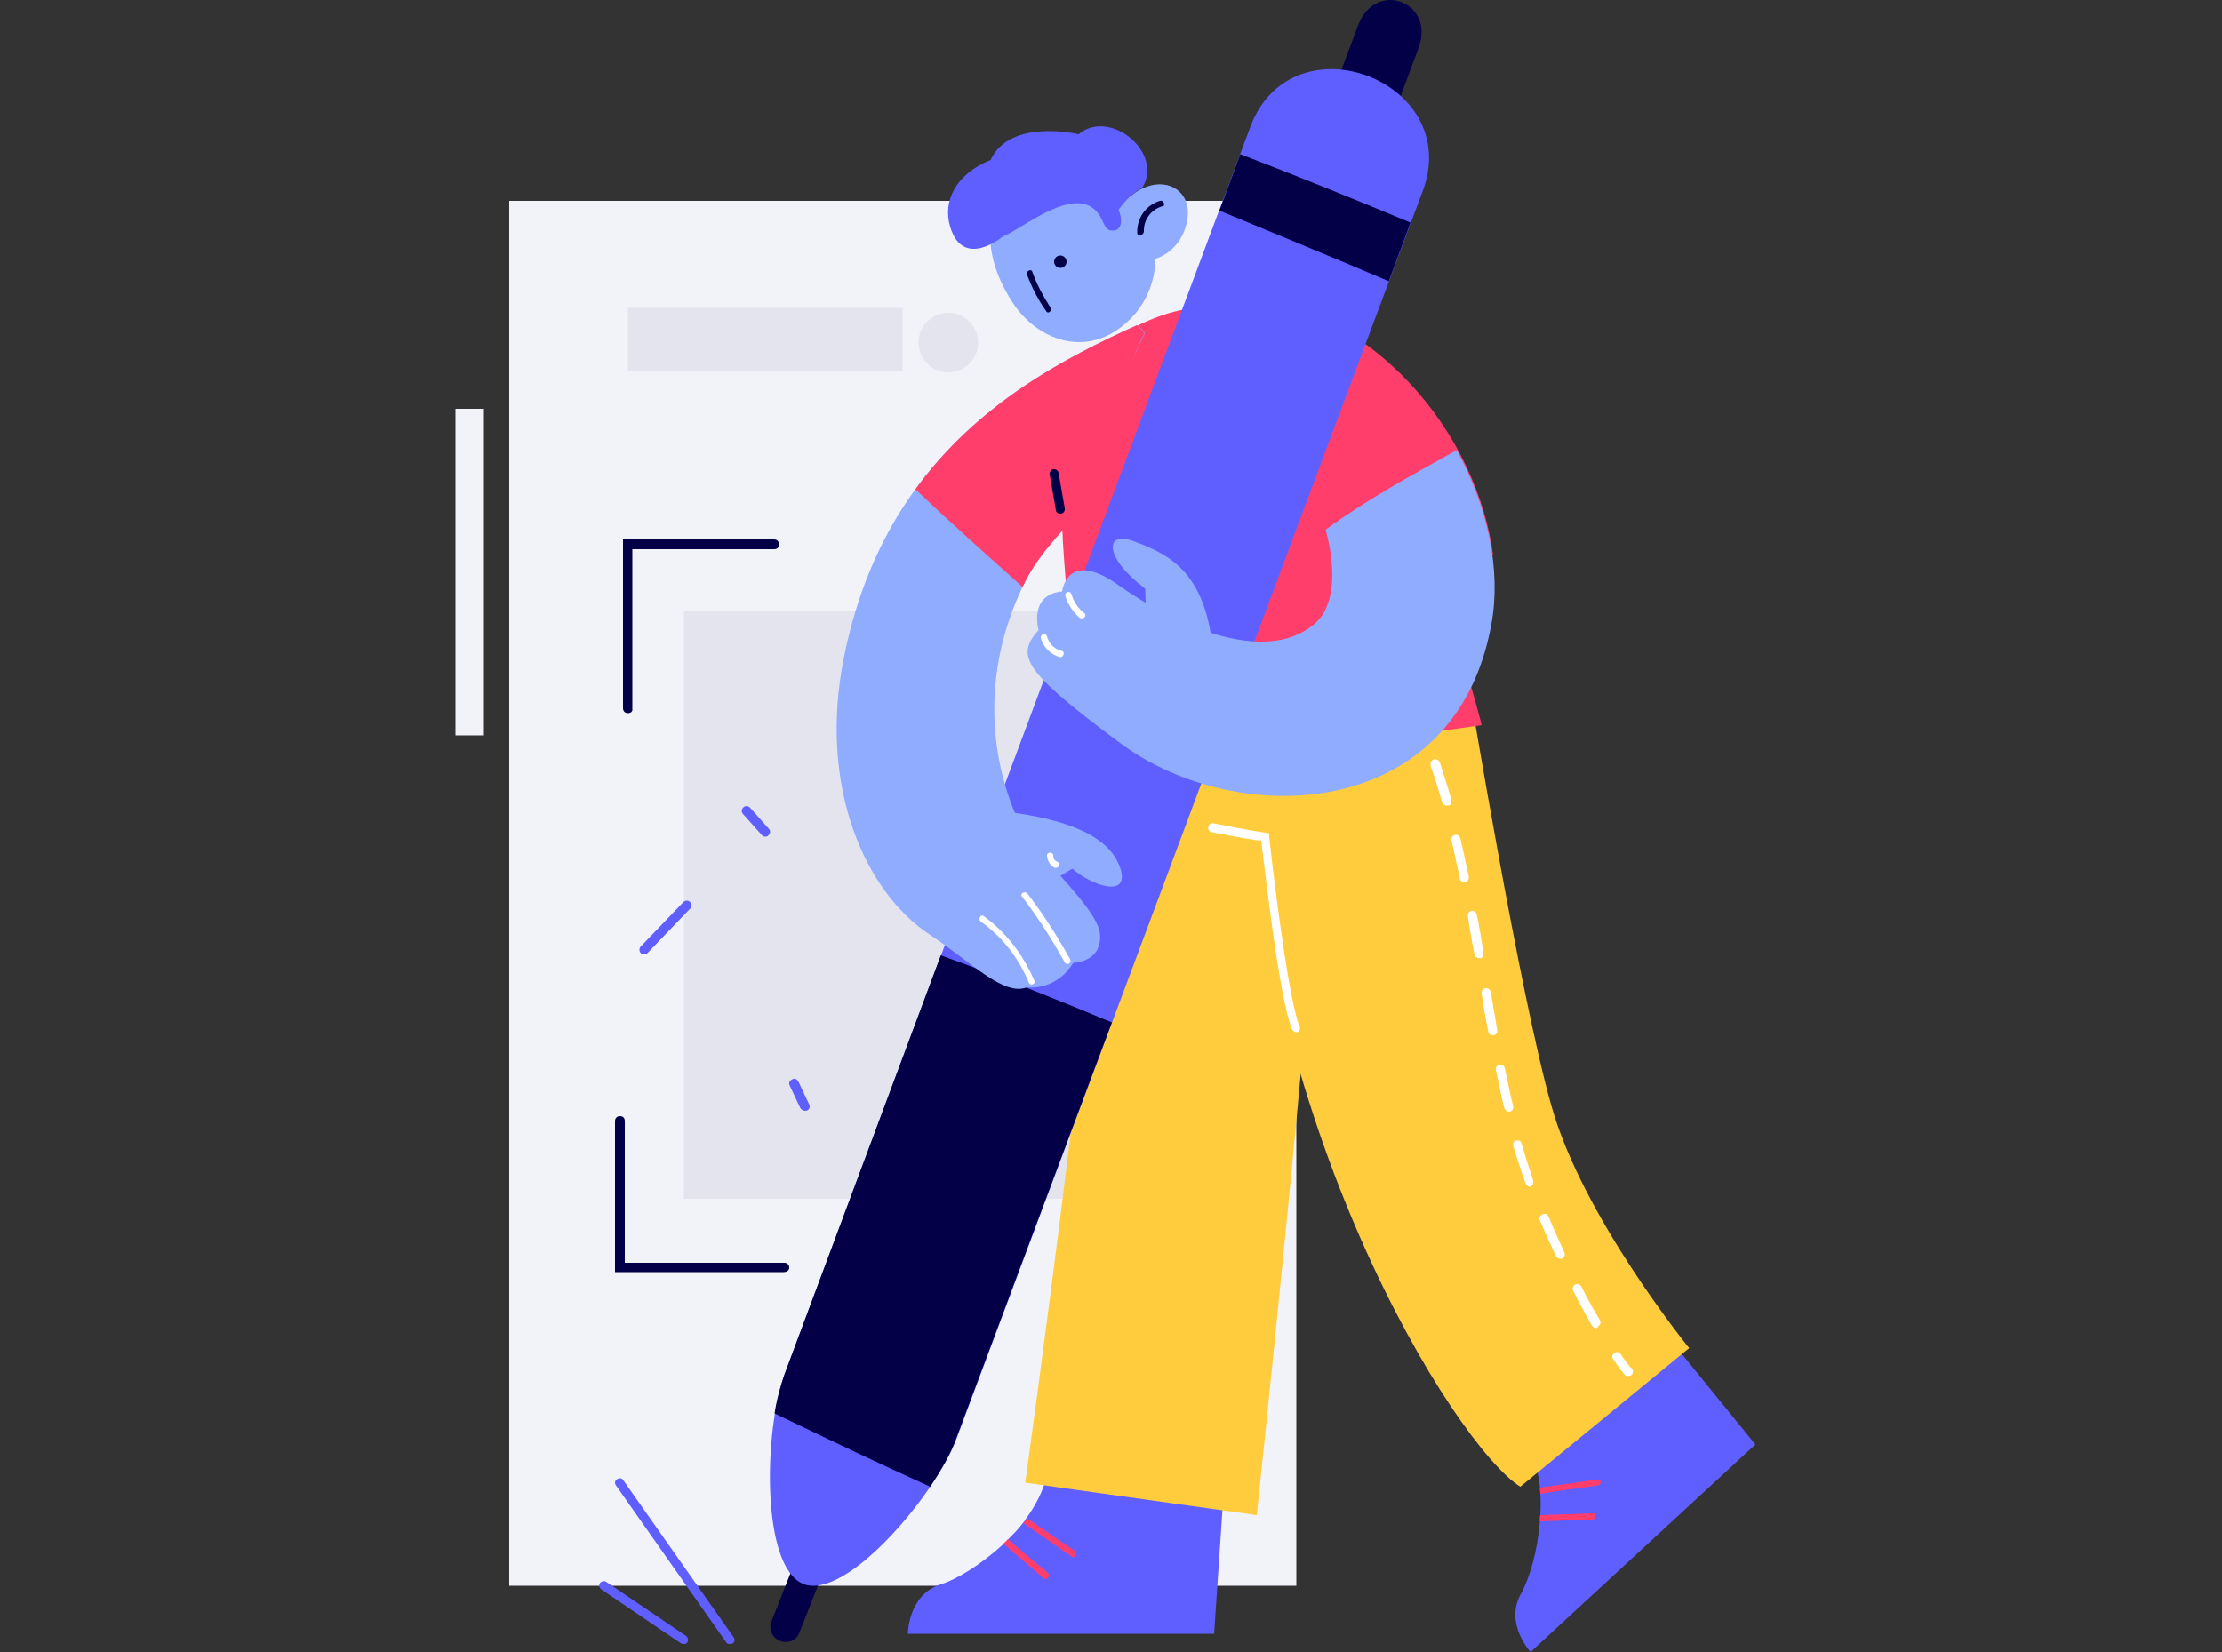 <?xml version="1.0" encoding="utf-8"?>
<!-- Generator: Adobe Illustrator 24.0.1, SVG Export Plug-In . SVG Version: 6.00 Build 0)  -->
<svg version="1.1" id="Layer_1" xmlns="http://www.w3.org/2000/svg" xmlns:xlink="http://www.w3.org/1999/xlink" x="0px" y="0px"
	 viewBox="0 0 500 371.8" style="enable-background:new 0 0 500 371.8;" xml:space="preserve">
<rect x="0" y="0" width="500" height="371.8" fill="#333333" stroke="none"/>
<style type="text/css">
	.st0{fill:#F2F2F9;}
	.st1{fill:#E4E4EF;}
	.st2{fill:#030047;}
	.st3{fill:#5F5FFF;}
	.st4{fill:#FF3E6C;}
	.st5{fill:#FFCC3E;}
	.st6{fill:#FFFFFF;}
	.st7{fill:#8FACFF;}
</style>
<title>Mobile_notification_SVG</title>
<g id="_x33_">
	<g id="Background_50_">
		<g id="Window_16_">
			<g>
				<rect x="114.6" y="45.2" class="st0" width="177.1" height="311.7"/>
			</g>
			<g>
				<rect x="153.9" y="137.6" class="st1" width="127.2" height="132.2"/>
			</g>
			<g>
				<path class="st2" d="M141.3,160.5c-0.6,0-1.1-0.4-1.1-1.1v-38h34c0.6,0,1.1,0.4,1.1,1.1s-0.4,1.1-1.1,1.1h-31.9v35.9
					C142.4,160.1,142,160.5,141.3,160.5z"/>
			</g>
			<g>
				<path class="st2" d="M176.4,286.3h-38v-34c0-0.6,0.4-1.1,1.1-1.1c0.7,0,1.1,0.4,1.1,1.1v31.9h35.9c0.6,0,1.1,0.4,1.1,1.1
					S176.9,286.3,176.4,286.3z"/>
			</g>
			<g>
				<rect x="141.3" y="69.3" class="st1" width="61.8" height="14.3"/>
			</g>
			<g>
				<circle class="st1" cx="213.4" cy="77.1" r="6.7"/>
			</g>
			<g>
				<rect x="102.5" y="92" class="st0" width="6.2" height="73.5"/>
			</g>
		</g>
		<g id="Lines_2">
			<g>
				<path class="st3" d="M172.2,188.3c-0.3,0-0.6-0.1-0.8-0.4l-4.2-4.7c-0.4-0.4-0.4-1.1,0.1-1.5c0.4-0.4,1.1-0.4,1.5,0.1l4.2,4.7
					c0.4,0.4,0.4,1.1-0.1,1.5C172.8,188.2,172.5,188.3,172.2,188.3z"/>
			</g>
			<g>
				<path class="st3" d="M144.9,214.8c-0.3,0-0.6-0.1-0.7-0.3c-0.4-0.4-0.4-1.1,0-1.5l9.6-10c0.4-0.4,1.1-0.4,1.5,0
					c0.4,0.4,0.4,1.1,0,1.5l-9.6,10C145.5,214.8,145.2,214.8,144.9,214.8z"/>
			</g>
			<g>
				<path class="st3" d="M181.1,250c-0.4,0-0.8-0.3-1-0.6l-2.4-5.1c-0.3-0.6,0-1.1,0.6-1.4c0.6-0.3,1.1,0,1.4,0.6l2.4,5.1
					c0.3,0.6,0,1.1-0.6,1.4C181.4,249.9,181.2,250,181.1,250z"/>
			</g>
		</g>
	</g>
	<g id="Bottom_55_">
		<g>
			<path class="st3" d="M372.5,297.4l22.5,27.7l-50.6,46.7c0,0-6-6.5-2.1-13.2c1.9-3.5,3.7-9.6,4.2-16.2c0-0.4,0-1,0.1-1.4
				c0.1-1.7,0.1-3.3,0-5c0-0.4-0.1-1-0.1-1.4c-0.4-3.7-1.4-7.3-3-10.4L372.5,297.4z"/>
		</g>
		<g>
			<path class="st4" d="M359.6,334.3c-4.3,0.6-8.7,1.2-13,1.9c0-0.4-0.1-1-0.1-1.4c4.3-0.6,8.6-1.2,12.9-1.8
				C360.3,332.7,360.5,334.1,359.6,334.3z"/>
		</g>
		<g>
			<path class="st4" d="M358.3,342c-3.9,0.1-7.9,0.3-11.8,0.4c0-0.4,0-1,0.1-1.4c3.9-0.1,7.9-0.3,11.8-0.4
				C359.3,340.6,359.2,342,358.3,342z"/>
		</g>
		<g>
			<path class="st3" d="M275.6,332.1l-2.4,35.6h-68.9c0,0,0-8.7,7.3-11.1c3.7-1.1,9.3-4.6,14.1-9c0.3-0.3,0.7-0.6,1-1
				c1.1-1.1,2.4-2.4,3.3-3.6c0.3-0.4,0.6-0.7,0.8-1.1c2.2-3,4-6.4,4.7-9.7h39.9V332.1z"/>
		</g>
		<g>
			<path class="st5" d="M281.1,165.5c0.4,86.2,46.4,160.1,61,169.1l38-31.2c0,0-24-29.5-31-54.5c-7.1-24.9-18.6-94.7-18.6-94.7
				L281.1,165.5z"/>
		</g>
		<g>
			<path class="st5" d="M248.7,172.1c0,32.4-18,161.6-18,161.6l52.1,7.3c0,0,13.6-128.7,13.3-145.8c-0.3-17-7.2-38.5-7.2-38.5
				L248.7,172.1z"/>
		</g>
		<g>
			<g>
				<path class="st6" d="M319.7,164.6c-0.4,0-0.8-0.3-1-0.7c-0.6-1.2-1.1-2.5-1.7-3.7c-0.3-0.6,0-1.1,0.6-1.4s1.1,0,1.4,0.6
					c0.6,1.2,1.1,2.5,1.7,3.9c0.3,0.6,0,1.1-0.6,1.4C319.9,164.6,319.8,164.6,319.7,164.6z"/>
			</g>
			<g>
				<path class="st6" d="M359.2,298.9c-0.4,0-0.7-0.1-1-0.6c-1.4-2.4-2.8-5-4.2-7.8c-0.3-0.6,0-1.1,0.4-1.4c0.6-0.3,1.1,0,1.4,0.4
					c1.4,2.8,2.8,5.3,4.2,7.6c0.3,0.6,0.1,1.1-0.4,1.4C359.4,298.9,359.3,298.9,359.2,298.9z M351.1,283.3c-0.4,0-0.8-0.3-1-0.6
					c-1.2-2.6-2.4-5.3-3.6-8c-0.3-0.6,0-1.1,0.6-1.4c0.6-0.3,1.1,0,1.4,0.6c1.1,2.8,2.4,5.4,3.5,8c0.3,0.6,0,1.1-0.6,1.4
					C351.4,283.3,351.3,283.3,351.1,283.3z M344.3,267.1c-0.4,0-0.8-0.3-1-0.7c-1-2.6-1.8-5.4-2.8-8.5c-0.1-0.6,0.1-1.1,0.7-1.2
					c0.6-0.1,1.1,0.1,1.2,0.7c0.8,2.9,1.8,5.8,2.6,8.3c0.1,0.6-0.1,1.1-0.6,1.4C344.6,267.1,344.5,267.1,344.3,267.1z M339.5,250.2
					c-0.4,0-0.8-0.3-1-0.8c-0.7-2.6-1.2-5.5-1.9-8.6c-0.1-0.6,0.3-1.1,0.8-1.2c0.6-0.1,1.1,0.3,1.2,0.8c0.7,3,1.2,6,1.9,8.6
					c0.1,0.6-0.3,1.1-0.8,1.2C339.6,250.2,339.6,250.2,339.5,250.2z M335.9,233c-0.6,0-1-0.4-1-0.8c-0.6-2.9-1.1-5.7-1.5-8.6
					c-0.1-0.6,0.3-1.1,0.8-1.2c0.6-0.1,1.1,0.3,1.2,0.8c0.6,2.9,1,5.8,1.5,8.6c0.1,0.6-0.3,1.1-0.8,1.2C336,233,336,233,335.9,233z
					 M332.8,215.6c-0.6,0-1-0.4-1-0.8c-0.6-2.9-1.1-5.8-1.5-8.6c-0.1-0.6,0.3-1.1,0.8-1.2c0.6-0.1,1.1,0.3,1.2,0.8
					c0.6,2.9,1.1,5.8,1.5,8.7c0.1,0.6-0.3,1.1-0.8,1.2C333,215.6,332.8,215.6,332.8,215.6z M329.5,198.5c-0.4,0-1-0.3-1-0.8
					c-0.7-3-1.2-5.8-1.9-8.6c-0.1-0.6,0.3-1.1,0.8-1.2c0.6-0.1,1.1,0.3,1.2,0.8c0.7,2.8,1.2,5.5,1.9,8.6c0.1,0.6-0.3,1.1-0.8,1.2
					C329.6,198.5,329.6,198.5,329.5,198.5z M325.5,181.3c-0.4,0-0.8-0.3-1-0.7c-0.8-2.9-1.7-5.7-2.6-8.3c-0.1-0.6,0.1-1.1,0.7-1.4
					c0.6-0.1,1.1,0.1,1.4,0.7c0.8,2.6,1.8,5.5,2.6,8.5c0.1,0.6-0.1,1.1-0.7,1.2C325.6,181.3,325.5,181.3,325.5,181.3z"/>
			</g>
			<g>
				<path class="st6" d="M366.4,309.7c-0.3,0-0.6-0.1-0.8-0.3c0,0-1-1.1-2.6-3.5c-0.3-0.4-0.3-1.1,0.3-1.4c0.4-0.3,1.1-0.3,1.4,0.3
					c1.5,2.2,2.4,3.2,2.5,3.2c0.4,0.4,0.3,1.1-0.1,1.5C366.8,309.6,366.6,309.7,366.4,309.7z"/>
			</g>
		</g>
		<g>
			<path class="st4" d="M241.1,350.3c-3.6-2.5-7.2-5-10.8-7.5c0.3-0.4,0.6-0.7,0.8-1.1c3.6,2.5,7.2,5,10.7,7.3
				C242.6,349.7,241.9,350.9,241.1,350.3z"/>
		</g>
		<g>
			<path class="st4" d="M234.8,355.2c-2.9-2.6-6-5.1-9-7.8c0.3-0.3,0.7-0.6,1-1c2.9,2.6,6,5.1,9,7.6
				C236.5,354.8,235.5,355.8,234.8,355.2z"/>
		</g>
		<g>
			<path class="st6" d="M291.7,232.3c-0.4,0-0.8-0.3-1-0.7c-2.9-7.1-6.2-37-6.9-42.4c-1.4-0.1-4.9-0.7-11.1-1.9
				c-0.6-0.1-1-0.7-0.8-1.2c0.1-0.6,0.7-1,1.2-0.8c8.5,1.7,11.6,2.1,11.6,2.1l0.8,0.1l0.1,0.8c0,0.4,3.9,35.3,6.8,42.7
				c0.3,0.6,0,1.1-0.6,1.4C291.9,232.3,291.8,232.3,291.7,232.3z"/>
		</g>
	</g>
	<g id="Top_55_">
		<g id="Head_72_">
			<g>
				<path class="st7" d="M256.2,58.8c7.5,0.1,11.2-6.1,11.1-11.2c-0.1-4.9-5-7.8-10.4-5.1c-1.8,0.8-3.6,2.5-5.3,4.9
					c0,0-0.6,2.2-0.6,4.6C251.1,55,251.9,58.6,256.2,58.8z"/>
			</g>
			<g>
				<path class="st7" d="M228.2,68.6c5.7,8.3,17.5,12.7,26.9,2.4c6.4-7.2,6.9-18.8-0.6-27c-7.6-8-19.7-9.1-26.9-2.4
					C220.3,48.4,222,59.5,228.2,68.6z"/>
			</g>
			<g>
				<ellipse class="st2" cx="238.6" cy="58.9" rx="1.4" ry="1.4"/>
			</g>
			<g>
				<path class="st2" d="M235.4,70c-1.8-2.5-3.2-5.3-4.3-8.2c-0.3-0.8,1-1.4,1.2-0.6c1,2.8,2.4,5.4,4,7.9
					C236.9,70,235.8,70.8,235.4,70z"/>
			</g>
			<g>
				<path class="st3" d="M225.7,53.2c4.2-1.5,16.9-12.6,21.8-4.6c1.2,2.1,1.2,3.7,3.6,3.2c2.2-1,0.6-4.6,0.6-4.6
					c1.7-2.4,3.5-3.9,5.3-4.9c5-8-7.3-18-14.3-12.1c0,0-15.4-3.7-19.8,5.8c-7.9,3.2-10.8,9.3-9.1,15
					C216.7,60.8,225.7,53.2,225.7,53.2z"/>
			</g>
			<g>
				<path class="st2" d="M255.9,52.4c-0.1-3.3,1.9-6.2,5.1-7.2c0.8-0.3,1.4,1.1,0.6,1.2c-2.5,0.7-4.3,3-4.2,5.7
					C257.3,53.1,255.9,53.2,255.9,52.4z"/>
			</g>
		</g>
		<g id="Body_60_">
			<g>
				<path class="st4" d="M262,70.8c-14,4.7-25.6,14.3-22.6,54.5c3,40.2,3.9,50.6,3.9,50.6l90.1-12.7C333.4,163,307,55.6,262,70.8z"
					/>
			</g>
			<g>
				<path class="st4" d="M299.6,125.3c12.2,0,24.3-0.1,36.4-0.3c-3.5-26.5-25.8-56.7-61.8-59.9v25.5
					C286.4,91.1,297.8,110.3,299.6,125.3z"/>
			</g>
		</g>
		<g id="Pen_2_">
			<g>
				<path class="st2" d="M309.8,36l9.4-25.2c3.9-10.4-9.7-15.5-13.6-5.1l-9.3,24.8C301,32.3,305.4,34.1,309.8,36z"/>
			</g>
			<g>
				<path class="st2" d="M175.5,369.3L175.5,369.3c-1.8-0.7-2.6-2.8-1.9-4.4l8.5-21.5c0.7-1.8,2.8-2.6,4.4-1.9l0,0
					c1.8,0.7,2.6,2.8,1.9,4.4l-8.5,21.5C179.3,369.2,177.3,370,175.5,369.3z"/>
			</g>
			<g>
				<path class="st3" d="M215.2,323.9L320.1,43.1c9.4-24.8-29.2-39.6-38.7-14.7L176.6,309.2c-4.7,12.5-5.4,43.5,4.2,47.3
					S210.5,336.4,215.2,323.9z"/>
			</g>
			<g>
				<path class="st2" d="M279.1,34.7l-4.7,12.7c12.7,5.3,25.5,10.5,38.1,15.9l4.9-13.2C304.7,44.8,291.9,39.6,279.1,34.7z"/>
			</g>
			<g>
				<path class="st2" d="M209.3,334.6c2.6-3.9,4.7-7.6,5.8-10.7l35.1-93.8c-12.7-5.3-25.5-10.4-38.5-15.1l-35.2,94.4
					c-0.8,2.4-1.7,5.4-2.2,8.7C185.9,323.7,197.6,329.3,209.3,334.6z"/>
			</g>
		</g>
		<g id="Hand_57_">
			<g>
				<path class="st7" d="M272.7,144.3c-2.1-15.8-9.8-19.7-17.9-22.6c-6.1-2.2-6.5,3.7,2.9,10.8l0.3,10.4L272.7,144.3z"/>
			</g>
			<g>
				<path class="st7" d="M298.3,119.2c2.4,8.9,2.1,17.3-2.5,21.2c-11.5,9.8-32.4-0.4-44.1-8.7c-11.6-8.3-12.7,1.4-12.7,1.4
					c-7.6,0.7-5.3,8.7-5.3,8.7c-5,5.7-4,8.9,18.6,25.6c26.1,19.3,75.3,17.7,83.3-27c2.2-11.9-0.7-26.2-7.8-39.1
					C317.7,106.9,307.6,112.4,298.3,119.2z"/>
			</g>
			<g>
				<path class="st6" d="M244,138c-1.4-1.1-2.4-2.5-2.9-4.3c-0.3-0.8-1.5-0.6-1.4,0.4c0.6,1.9,1.7,3.6,3.2,4.9
					C243.7,139.6,244.7,138.6,244,138z"/>
			</g>
			<g>
				<path class="st6" d="M238.9,146.5c-1.7-0.4-2.9-1.7-3.3-3.3c-0.3-0.8-1.5-0.6-1.4,0.4c0.6,2.1,2.2,3.7,4.3,4.3
					C239.4,148,239.7,146.6,238.9,146.5z"/>
			</g>
		</g>
		<g id="Hand_2_59_">
			<g>
				<path class="st7" d="M229.4,185.3c-7.9-17-11.1-45.3,14.8-74c1-1,1.8-1.9,2.6-2.9c2.5-11.5,5.5-22.7,10.8-33.4
					c-0.8-1.2-1.7-1.8-1.7-1.8c-24.7,11.2-56.8,28.7-66,74.8c-5.8,28.8,4.6,52.7,19.4,62.4c9.1,6,16.5,13.9,21.8,11.8
					c0,0,6.4,1,10.4-5.5c0,0,6.7-0.1,6-6.7C246.6,203.7,232.5,192.1,229.4,185.3z"/>
			</g>
			<g>
				<path class="st4" d="M230.1,132.1c3.2-6.8,7.8-11.4,14.1-18.3c1-1,2.2,0,3-1.1c2.5-11.5,5-27.2,10.3-37.7
					c-0.8-1.2-1.7-1.8-1.7-1.8c-16.2,7.3-35.8,17.6-49.8,36.9C213.9,117.7,222.1,124.9,230.1,132.1z"/>
			</g>
			<g>
				<path class="st7" d="M224.9,182.5c16.1,1.8,24.9,6,27.2,12.9c2.2,6.9-6.5,3.9-10.8,0.1l-8.5,5.1L224.9,182.5z"/>
			</g>
			<g>
				<path class="st6" d="M240.8,215.9c-2.8-5.1-6-10.1-9.6-14.8c-0.6-0.7-1.8,0-1.2,0.7c3.6,4.7,6.7,9.6,9.6,14.8
					C240.1,217.4,241.2,216.8,240.8,215.9z"/>
			</g>
			<g>
				<path class="st6" d="M232.8,220.8c-2.5-5.8-6.2-10.8-11.4-14.6c-0.7-0.6-1.4,0.7-0.7,1.2c4.9,3.5,8.5,8.2,10.8,13.7
					C231.7,221.9,233,221.6,232.8,220.8z"/>
			</g>
			<g>
				<path class="st6" d="M238,194c-0.7-0.3-1-0.8-1-1.5c0-0.8-1.4-0.8-1.4,0c0,1.1,0.7,2.2,1.7,2.8C238.2,195.5,238.9,194.3,238,194
					z"/>
			</g>
			<g>
				<path class="st2" d="M238.6,115.6c-0.6,0-1-0.4-1-0.8l-1.4-8c-0.1-0.6,0.3-1.1,0.8-1.2c0.6-0.1,1.1,0.3,1.2,0.8l1.4,8
					c0.1,0.6-0.3,1.1-0.8,1.2C238.7,115.6,238.7,115.6,238.6,115.6z"/>
			</g>
		</g>
		<g id="Lines_9_">
			<g>
				<path class="st3" d="M164.2,370c-0.3,0-0.7-0.1-0.8-0.4l-24.8-35.3c-0.3-0.4-0.3-1.1,0.3-1.4c0.4-0.3,1.1-0.3,1.4,0.3l24.8,35.3
					c0.3,0.4,0.3,1.1-0.3,1.4C164.6,370,164.4,370,164.2,370z"/>
			</g>
			<g>
				<path class="st3" d="M153.9,370c-0.1,0-0.4,0-0.6-0.1l-18-12.2c-0.4-0.3-0.6-1-0.3-1.4c0.3-0.4,1-0.6,1.4-0.3l18,12.2
					c0.4,0.3,0.6,1,0.3,1.4C154.6,369.9,154.2,370,153.9,370z"/>
			</g>
		</g>
	</g>
</g>
</svg>
